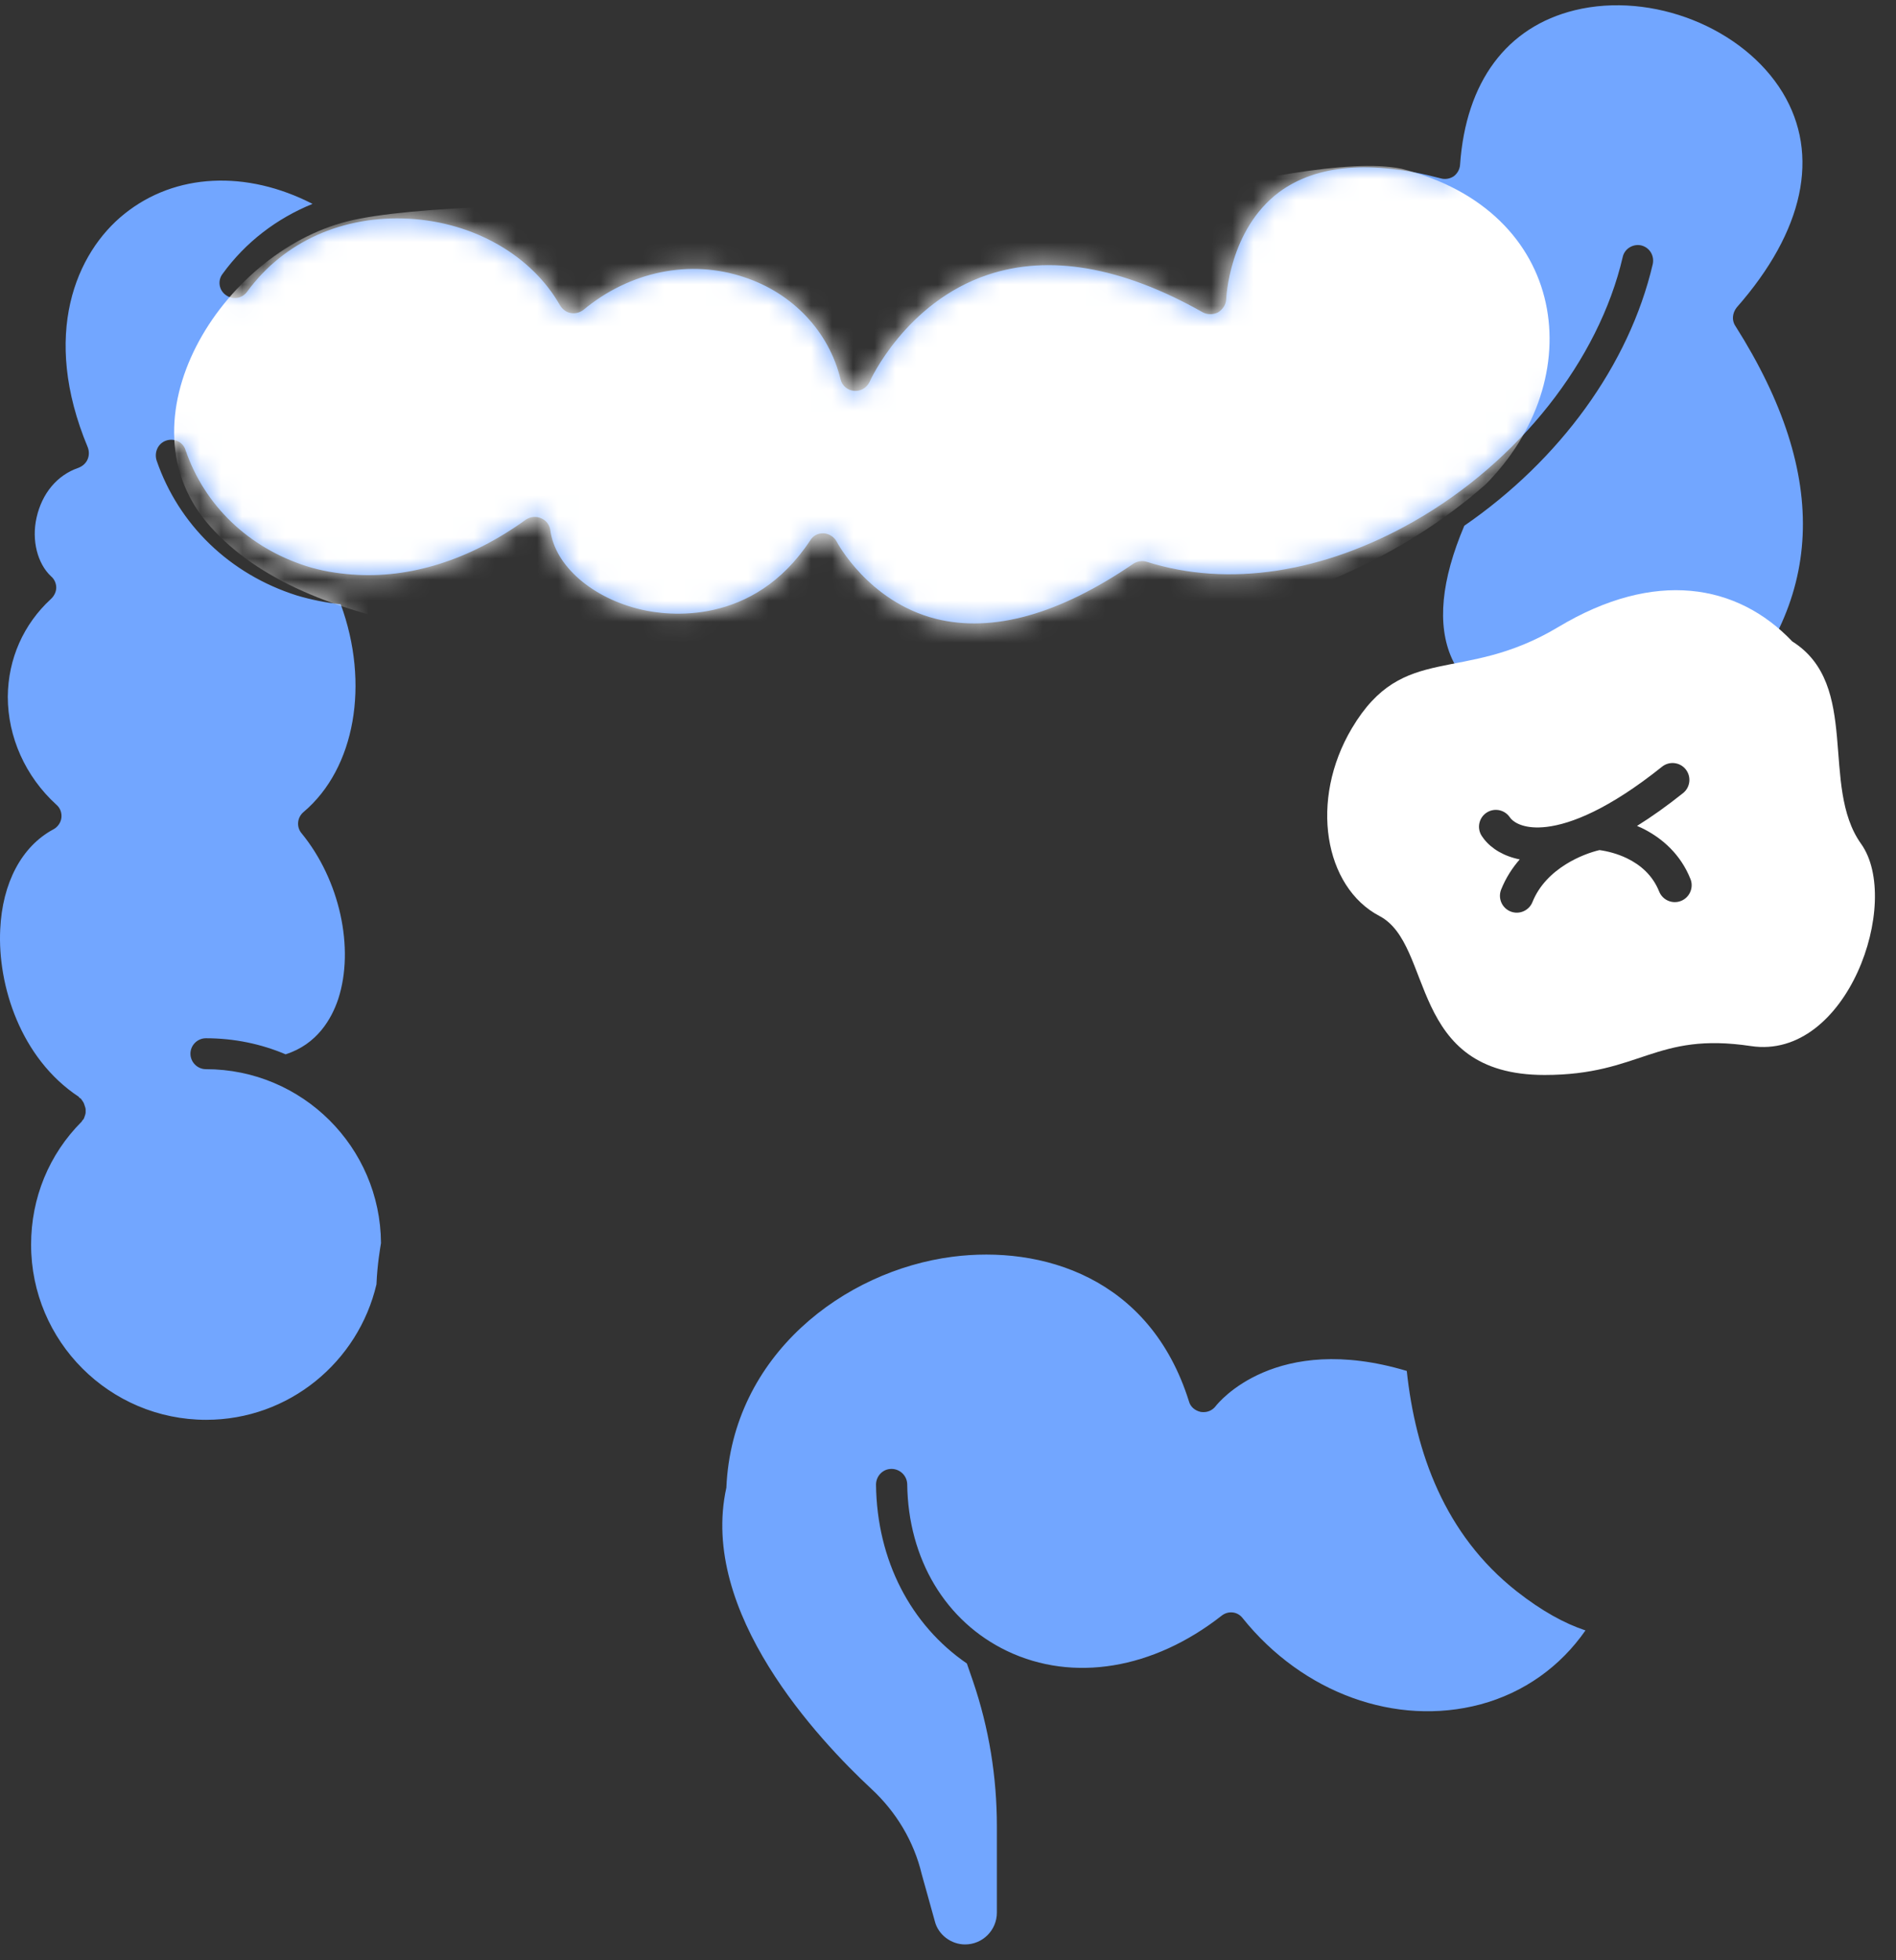<svg width="90" height="93" viewBox="0 0 90 93" fill="none" xmlns="http://www.w3.org/2000/svg">
<rect x="0" y="0" width="90" height="93" fill="#333333" stroke="none"/>
<path d="M45.206 59.625C49.42 59.079 54.582 60.574 56.437 66.483C56.509 66.756 56.739 66.929 56.998 66.986C57.285 67.029 57.544 66.929 57.716 66.699C57.831 66.556 60.545 63.176 66.777 65.041C67.188 68.883 68.556 72.794 71.999 75.5C73.182 76.429 74.267 77.023 75.26 77.352C74.065 79.066 72.348 80.303 70.271 80.862C66.259 81.926 61.843 80.33 58.982 76.764C58.737 76.448 58.292 76.405 57.976 76.663C54.74 79.194 50.944 79.826 47.809 78.331C44.89 76.936 43.107 73.975 43.064 70.409C43.05 70.007 42.718 69.689 42.316 69.689C41.899 69.689 41.583 70.035 41.583 70.438C41.626 74.032 43.236 77.095 45.896 78.921L46.184 79.755C46.946 81.984 47.32 84.299 47.32 86.643V90.74C47.32 91.574 46.644 92.25 45.81 92.25C45.149 92.25 44.531 91.79 44.373 91.143L43.753 88.914C43.38 87.361 42.546 85.967 41.367 84.874C38.864 82.545 33.17 76.505 34.479 70.581C34.752 64.283 40.087 60.286 45.206 59.625ZM74.757 0.484C78.424 -0.407 82.752 1.319 84.621 4.395C86.405 7.343 85.628 10.966 82.436 14.59C82.235 14.849 82.191 15.195 82.378 15.468C86.908 22.614 86.635 28.653 81.544 33.887C81.495 33.942 81.457 34.003 81.425 34.066C79.667 33.935 77.825 33.987 75.999 34.329C73.532 34.792 71.282 36.212 69.354 37.991C69.868 36.877 70.571 35.725 71.507 34.548C71.651 34.361 71.694 34.117 71.623 33.887C71.565 33.671 71.377 33.484 71.162 33.412C71.135 33.394 69.663 32.873 68.918 31.241C68.199 29.645 68.415 27.517 69.508 24.943C74.038 21.823 77.331 17.322 78.453 12.534C78.539 12.132 78.309 11.743 77.907 11.643C77.519 11.556 77.115 11.8 77.029 12.188C75.893 17.092 72.082 21.909 67.107 24.741C62.807 27.186 58.306 27.877 54.438 26.654C54.222 26.582 53.992 26.625 53.805 26.74C50.268 29.156 47.119 30.033 44.416 29.357C41.209 28.538 39.728 25.719 39.713 25.69C39.598 25.475 39.353 25.317 39.109 25.303C38.836 25.288 38.606 25.403 38.462 25.633C35.745 29.759 31.645 29.199 30.466 28.926C28.137 28.394 26.339 26.855 26.123 25.145C26.08 24.886 25.923 24.684 25.678 24.583C25.434 24.482 25.175 24.512 24.959 24.655C22.285 26.582 19.437 27.459 16.734 27.258C16.734 27.258 16.734 27.258 16.719 27.258C15.972 27.2 15.253 27.085 14.534 26.855C11.801 25.978 9.716 23.994 8.81 21.362C8.695 20.974 8.278 20.773 7.89 20.902C7.502 21.032 7.315 21.449 7.43 21.837C8.48 24.899 10.91 27.243 14.087 28.25C14.763 28.451 15.469 28.595 16.173 28.667C17.554 32.434 16.863 36.446 14.418 38.517C14.102 38.775 14.059 39.235 14.318 39.537C16.13 41.751 16.835 44.987 16.058 47.389C15.742 48.337 15.051 49.545 13.556 50.02C12.406 49.531 11.126 49.258 9.774 49.258C9.371 49.258 9.04 49.589 9.04 49.991C9.041 50.394 9.371 50.725 9.774 50.725C14.347 50.725 18.057 54.419 18.085 58.977C18.042 59.251 17.913 59.955 17.87 60.933C17.007 64.614 13.714 67.36 9.789 67.36C5.201 67.36 1.476 63.636 1.476 59.05C1.476 56.836 2.325 54.765 3.878 53.212C3.893 53.183 3.907 53.168 3.921 53.14C3.936 53.125 3.95 53.125 3.964 53.097C3.979 53.082 3.978 53.053 3.993 53.039C4.007 52.996 4.022 52.953 4.037 52.91C4.051 52.867 4.065 52.823 4.065 52.78V52.637C4.065 52.594 4.051 52.55 4.037 52.507C3.993 52.377 3.979 52.334 3.964 52.306C3.936 52.263 3.907 52.22 3.878 52.177C3.864 52.162 3.849 52.133 3.834 52.119C3.82 52.105 3.806 52.104 3.778 52.09C3.763 52.075 3.748 52.047 3.734 52.032C0.973 50.206 -0.119 46.741 0.01 44.096C0.111 41.882 1.031 40.156 2.526 39.351C2.727 39.25 2.886 39.034 2.914 38.804C2.943 38.56 2.857 38.33 2.67 38.172C1.204 36.835 0.37 34.965 0.37 33.053C0.384 31.255 1.117 29.616 2.412 28.423C2.57 28.279 2.67 28.077 2.67 27.876C2.67 27.689 2.583 27.473 2.425 27.344C1.778 26.74 1.491 25.633 1.736 24.555C1.995 23.404 2.714 22.541 3.72 22.196C3.907 22.124 4.065 21.995 4.151 21.809C4.237 21.622 4.237 21.406 4.165 21.219C1.937 15.884 3.605 11.988 5.906 10.147C8.322 8.206 11.701 8.062 14.835 9.673C13.139 10.363 11.658 11.485 10.565 12.994C10.32 13.31 10.392 13.771 10.723 14.001C11.054 14.245 11.5 14.159 11.73 13.843C13.47 11.456 16.288 10.204 19.422 10.377C22.514 10.55 25.247 12.131 26.584 14.489C26.7 14.676 26.886 14.82 27.087 14.849C27.303 14.892 27.518 14.834 27.691 14.705C29.905 12.865 32.767 12.29 35.327 13.152C37.642 13.914 39.353 15.741 39.9 17.998C39.972 18.3 40.231 18.515 40.533 18.544C40.863 18.573 41.137 18.401 41.281 18.113C41.295 18.07 42.977 14.346 46.888 13.037C49.807 12.059 53.259 12.649 57.098 14.82C57.314 14.935 57.588 14.935 57.818 14.82C58.033 14.691 58.191 14.461 58.206 14.202C58.206 14.173 58.335 10.895 60.722 9.112C62.505 7.804 65.079 7.588 68.401 8.465C68.602 8.522 68.833 8.479 69.005 8.364C69.178 8.235 69.293 8.033 69.307 7.817C69.58 3.878 71.522 1.275 74.757 0.484Z" fill="#72A6FF"/>
<mask id="mask0_852_17203" style="mask-type:alpha" maskUnits="userSpaceOnUse" x="-1" y="0" width="87" height="93">
<path d="M45.206 59.625C49.419 59.079 54.581 60.574 56.437 66.484C56.508 66.757 56.739 66.929 56.998 66.986C57.285 67.029 57.544 66.929 57.717 66.699C57.831 66.556 60.545 63.175 66.777 65.041C67.188 68.883 68.556 72.795 71.999 75.5C73.181 76.429 74.266 77.023 75.26 77.352C74.064 79.066 72.347 80.304 70.27 80.862C66.258 81.926 61.844 80.33 58.982 76.764C58.738 76.448 58.292 76.404 57.975 76.663C54.74 79.194 50.943 79.826 47.809 78.331C44.89 76.936 43.107 73.974 43.063 70.408C43.049 70.006 42.718 69.689 42.315 69.689C41.899 69.69 41.582 70.035 41.582 70.438C41.625 74.032 43.236 77.095 45.896 78.921L46.184 79.755C46.946 81.984 47.32 84.299 47.32 86.643V90.74C47.32 91.574 46.644 92.25 45.81 92.25C45.149 92.25 44.53 91.79 44.372 91.143L43.754 88.914C43.38 87.361 42.546 85.967 41.367 84.874C38.865 82.545 33.17 76.505 34.478 70.581C34.752 64.283 40.087 60.287 45.206 59.625ZM74.757 0.484C78.424 -0.407 82.753 1.319 84.622 4.396C86.405 7.343 85.629 10.967 82.436 14.59C82.235 14.849 82.192 15.194 82.379 15.467C86.909 22.613 86.635 28.653 81.545 33.887C81.495 33.942 81.456 34.003 81.425 34.066C79.667 33.935 77.825 33.987 76 34.329C73.532 34.792 71.282 36.213 69.353 37.993C69.867 36.879 70.57 35.726 71.507 34.548C71.65 34.361 71.694 34.117 71.622 33.887C71.564 33.671 71.378 33.484 71.162 33.412C71.148 33.398 69.667 32.88 68.919 31.241C68.2 29.645 68.416 27.516 69.509 24.942C74.038 21.822 77.331 17.322 78.453 12.534C78.539 12.132 78.309 11.743 77.906 11.643C77.518 11.556 77.116 11.801 77.029 12.188C75.893 17.091 72.083 21.909 67.107 24.741C62.808 27.186 58.307 27.876 54.438 26.654C54.223 26.582 53.992 26.625 53.806 26.74C50.268 29.156 47.118 30.033 44.415 29.358C41.208 28.538 39.727 25.719 39.713 25.691C39.598 25.475 39.354 25.317 39.109 25.303C38.836 25.288 38.606 25.403 38.462 25.633C35.744 29.759 31.646 29.199 30.467 28.926C28.137 28.394 26.34 26.855 26.124 25.145C26.081 24.886 25.922 24.684 25.678 24.583C25.433 24.483 25.174 24.512 24.959 24.655C22.284 26.582 19.437 27.459 16.733 27.258H16.72C15.972 27.2 15.252 27.086 14.533 26.855C11.801 25.978 9.716 23.994 8.81 21.362C8.695 20.974 8.278 20.773 7.89 20.902C7.502 21.032 7.315 21.449 7.43 21.837C8.479 24.9 10.91 27.244 14.088 28.25C14.764 28.451 15.468 28.595 16.173 28.667C17.553 32.434 16.863 36.446 14.419 38.517C14.102 38.776 14.059 39.235 14.318 39.537C16.13 41.752 16.834 44.987 16.058 47.389C15.741 48.338 15.051 49.545 13.556 50.02C12.405 49.531 11.125 49.258 9.773 49.258C9.371 49.258 9.04 49.589 9.04 49.991C9.04 50.394 9.371 50.724 9.773 50.724C14.346 50.724 18.057 54.419 18.086 58.978C18.043 59.251 17.913 59.955 17.87 60.933C17.007 64.614 13.714 67.36 9.788 67.36C5.201 67.36 1.477 63.636 1.477 59.05C1.477 56.836 2.325 54.765 3.878 53.212C3.892 53.183 3.906 53.168 3.921 53.14C3.935 53.125 3.95 53.126 3.965 53.097C3.979 53.082 3.979 53.053 3.993 53.039C4.007 52.996 4.022 52.952 4.036 52.909C4.05 52.866 4.065 52.823 4.065 52.78V52.637C4.065 52.594 4.05 52.55 4.036 52.507C3.993 52.378 3.979 52.334 3.965 52.306C3.936 52.263 3.907 52.22 3.878 52.177C3.864 52.163 3.849 52.134 3.835 52.119C3.821 52.105 3.806 52.104 3.777 52.09C3.763 52.075 3.749 52.047 3.734 52.032C0.974 50.206 -0.12 46.741 0.01 44.096C0.11 41.882 1.031 40.156 2.526 39.351C2.728 39.25 2.886 39.034 2.915 38.804C2.944 38.559 2.857 38.329 2.67 38.171C1.203 36.834 0.369 34.965 0.369 33.053C0.383 31.256 1.117 29.616 2.411 28.423C2.569 28.279 2.67 28.077 2.67 27.876C2.67 27.689 2.584 27.473 2.426 27.344C1.779 26.74 1.491 25.633 1.735 24.555C1.994 23.404 2.713 22.541 3.72 22.196C3.907 22.125 4.065 21.995 4.151 21.809C4.238 21.622 4.238 21.406 4.166 21.219C1.937 15.885 3.605 11.988 5.905 10.148C8.321 8.206 11.701 8.062 14.836 9.673C13.139 10.363 11.657 11.484 10.564 12.994C10.32 13.31 10.392 13.771 10.723 14.001C11.053 14.245 11.499 14.159 11.729 13.843C13.469 11.456 16.288 10.204 19.423 10.377C22.514 10.55 25.247 12.131 26.584 14.489C26.699 14.676 26.887 14.82 27.088 14.849C27.303 14.892 27.519 14.835 27.691 14.705C29.906 12.865 32.767 12.29 35.327 13.152C37.642 13.915 39.354 15.741 39.9 17.998C39.972 18.3 40.23 18.515 40.532 18.544C40.863 18.573 41.136 18.401 41.28 18.113C41.295 18.07 42.977 14.346 46.889 13.037C49.808 12.059 53.259 12.649 57.099 14.82C57.314 14.935 57.587 14.935 57.817 14.82C58.033 14.691 58.191 14.461 58.206 14.202C58.206 14.174 58.336 10.894 60.723 9.111C62.506 7.803 65.08 7.588 68.401 8.465C68.603 8.522 68.832 8.479 69.005 8.364C69.177 8.235 69.292 8.033 69.307 7.817C69.58 3.878 71.522 1.275 74.757 0.484Z" fill="#B6CB5B"/>
</mask>
<g mask="url(#mask0_852_17203)">
<path d="M10 25C14.5 30 24.395 31 39 31C51 31 62.5 30 70.5 23C75.5 18 74.5 10 66.5 8C61.5 7 47.266 12.299 46.5 10C46.5 10 22.5 9 16.5 10.5C10.5 12 5.5 20 10 25Z" fill="white"/>
</g>
<path d="M73.972 29.747C78.544 27.005 82.463 27.687 85.076 30.431C88.342 32.488 86.382 37.29 88.342 40.032C90.301 42.775 87.688 50.314 83.116 49.629C78.544 48.943 77.891 51 73.318 51C66.787 51 68.093 44.829 65.481 43.458C62.868 42.087 62.134 37.973 64.175 34.545C66.626 30.429 69.4 32.489 73.972 29.747ZM80.018 36.5C79.742 36.155 79.239 36.099 78.894 36.375C76.377 38.388 74.58 39.092 73.415 39.23C72.403 39.349 71.915 39.047 71.733 38.855L71.673 38.779L71.623 38.714C71.366 38.401 70.909 38.327 70.564 38.556C70.219 38.785 70.109 39.234 70.297 39.593L70.339 39.663L70.446 39.812C70.809 40.27 71.386 40.622 72.139 40.773C71.786 41.176 71.478 41.65 71.257 42.203C71.094 42.613 71.293 43.079 71.703 43.243C72.113 43.407 72.579 43.206 72.743 42.797C73.061 42.002 73.669 41.412 74.346 40.993C74.922 40.637 75.512 40.428 75.925 40.331C76.3 40.382 76.769 40.498 77.227 40.719C77.87 41.03 78.449 41.526 78.757 42.296C78.921 42.706 79.387 42.906 79.797 42.742C80.181 42.588 80.381 42.169 80.27 41.779L80.243 41.702L80.146 41.477C79.636 40.38 78.773 39.69 77.924 39.279C77.852 39.245 77.779 39.215 77.707 39.184C78.388 38.76 79.117 38.246 79.894 37.625C80.238 37.349 80.293 36.845 80.018 36.5Z" fill="white"/>
</svg>
